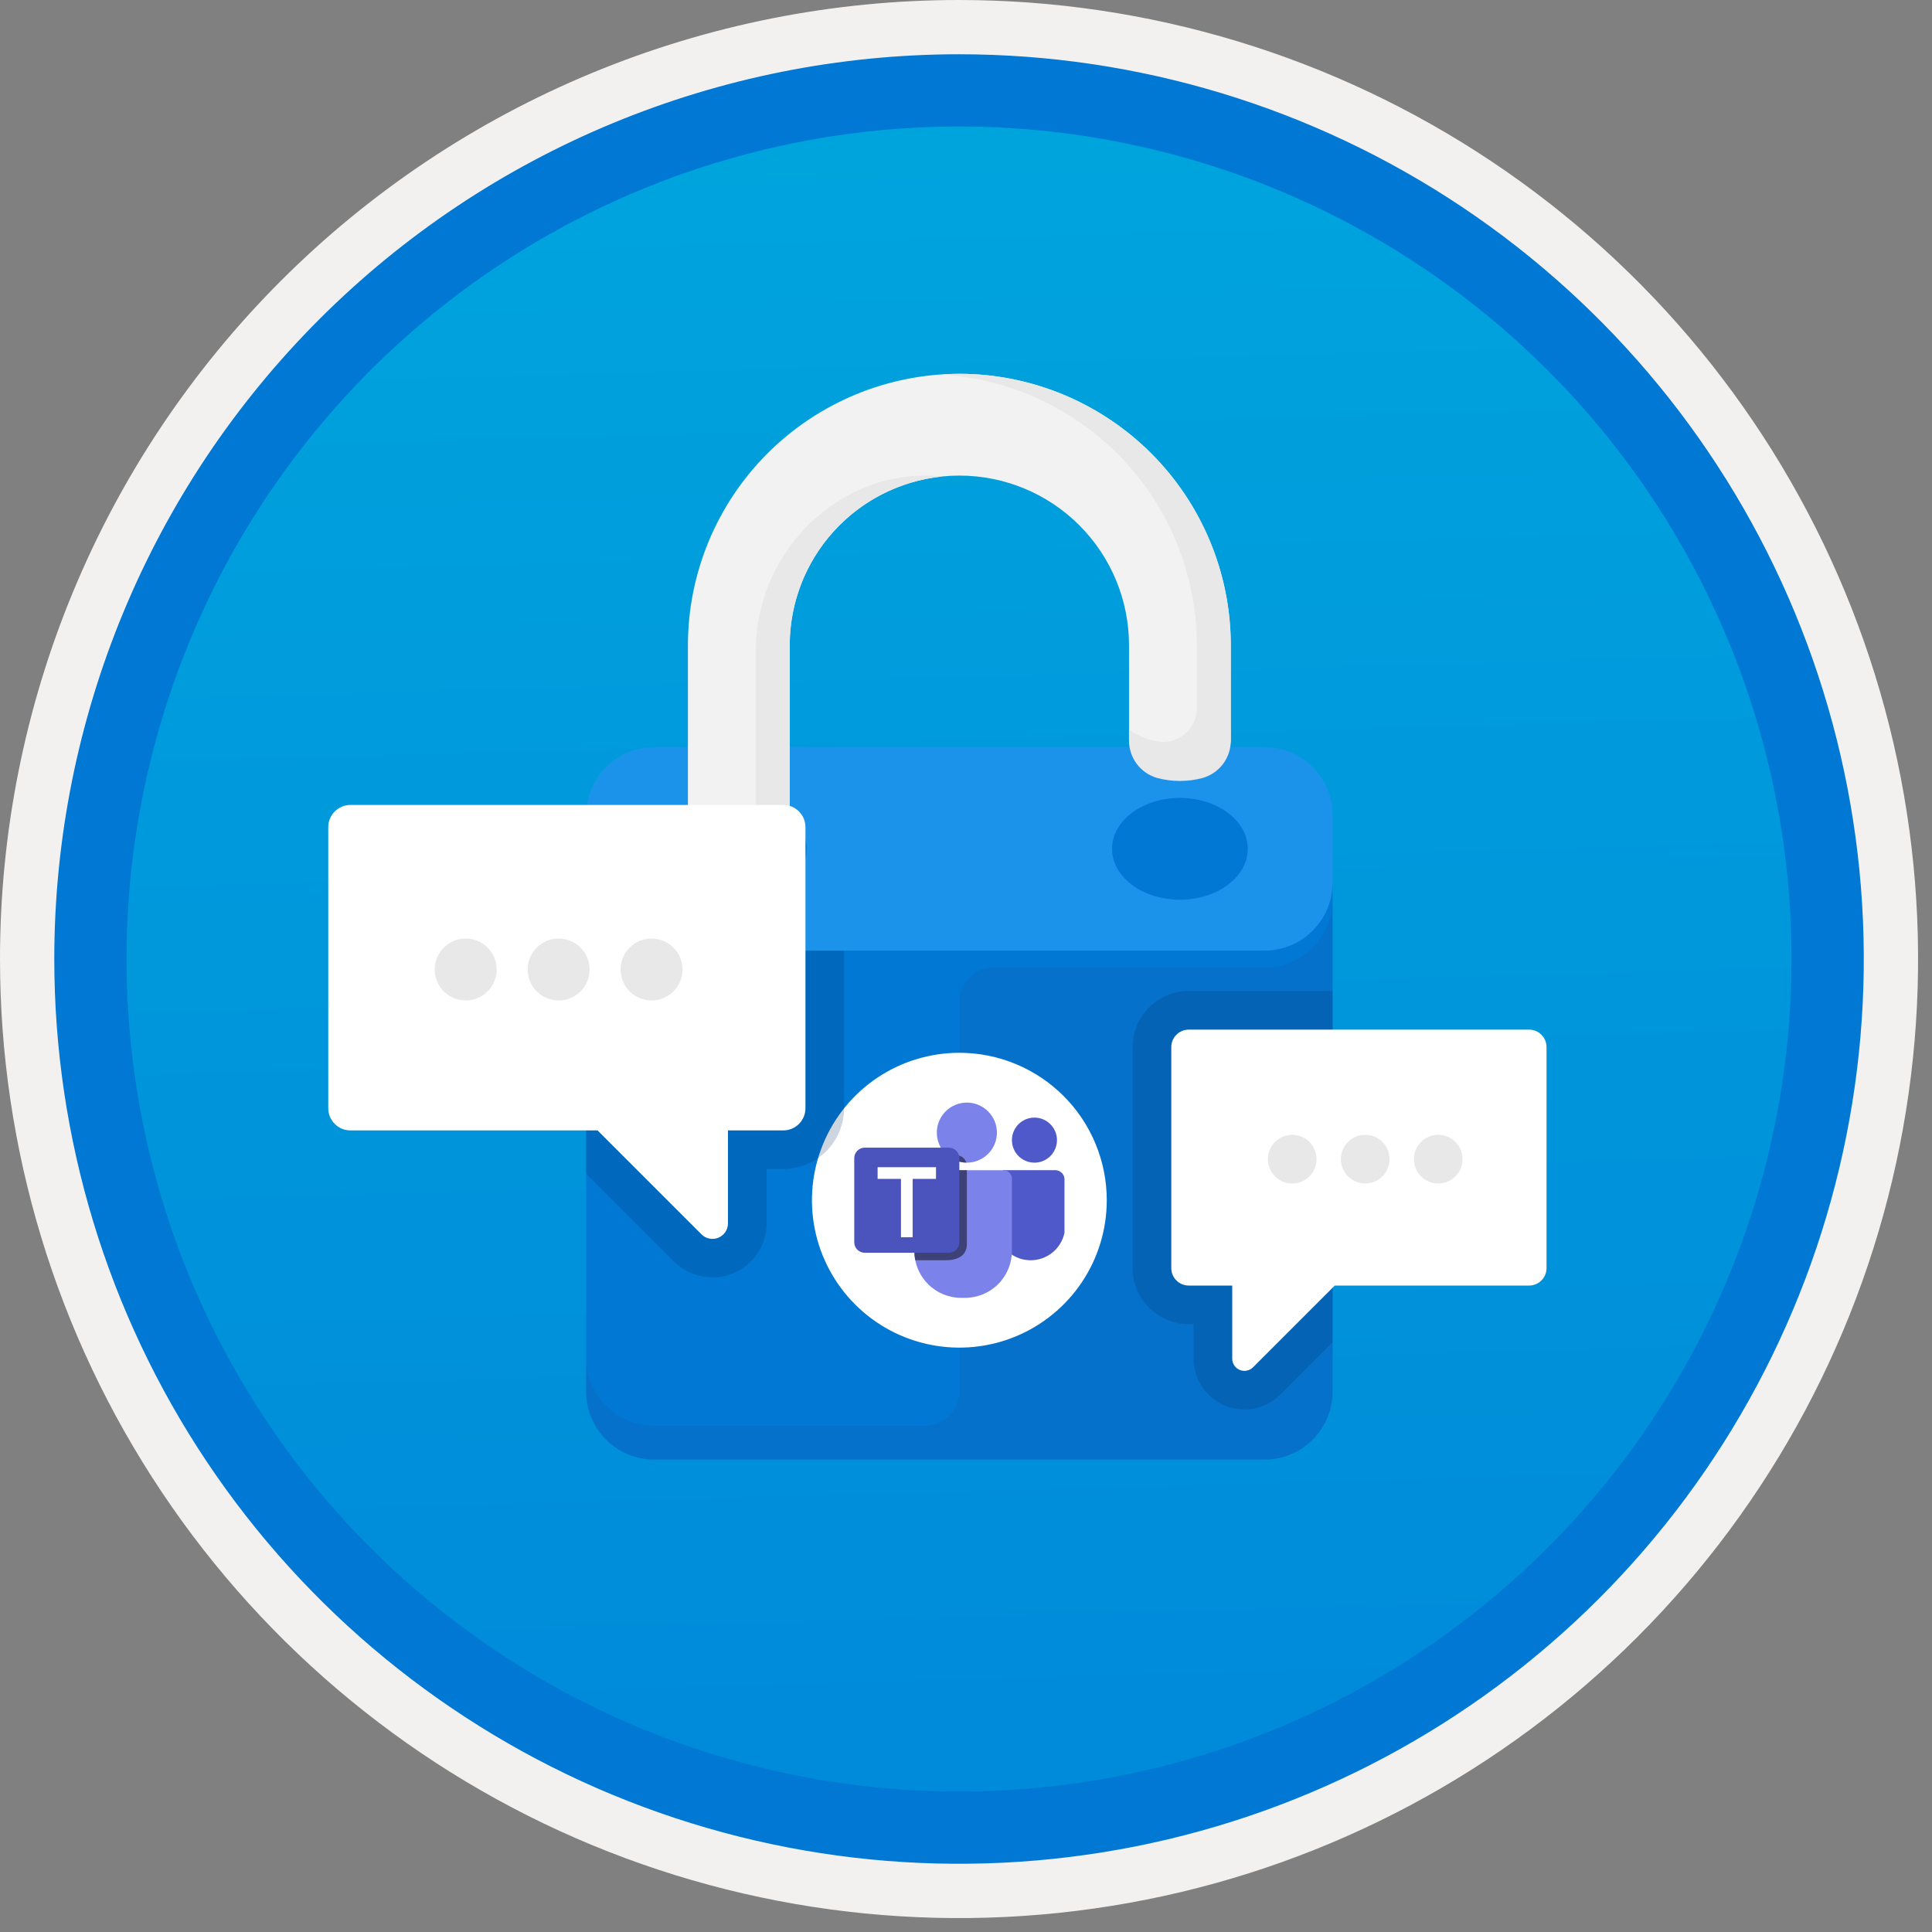 <svg width="100" height="100" viewBox="0 0 100 100" fill="none" xmlns="http://www.w3.org/2000/svg">
<rect x="0" y="0" width="100" height="100" fill="#808080" stroke="none"/>
<g clip-path="url(#clip0)">
<path d="M49.64 96.448C40.382 96.448 31.332 93.703 23.634 88.559C15.936 83.416 9.936 76.105 6.393 67.552C2.85 58.998 1.923 49.586 3.73 40.506C5.536 31.426 9.994 23.085 16.54 16.538C23.087 9.992 31.428 5.534 40.508 3.728C49.588 1.921 59 2.848 67.553 6.391C76.107 9.934 83.418 15.934 88.561 23.632C93.705 31.33 96.45 40.38 96.45 49.638C96.451 55.785 95.24 61.873 92.888 67.552C90.535 73.231 87.088 78.392 82.741 82.739C78.394 87.086 73.234 90.534 67.554 92.886C61.875 95.238 55.787 96.449 49.64 96.448V96.448Z" fill="url(#paint0_linear)"/>
<path fill-rule="evenodd" clip-rule="evenodd" d="M95.54 49.64C95.54 58.718 92.848 67.593 87.805 75.141C82.761 82.689 75.592 88.572 67.205 92.046C58.818 95.52 49.589 96.429 40.685 94.658C31.782 92.887 23.603 88.515 17.184 82.096C10.765 75.677 6.393 67.498 4.622 58.595C2.851 49.691 3.76 40.462 7.234 32.075C10.708 23.688 16.591 16.519 24.139 11.476C31.688 6.432 40.562 3.74 49.64 3.74C55.668 3.74 61.636 4.927 67.205 7.234C72.774 9.541 77.834 12.921 82.096 17.184C86.359 21.446 89.739 26.506 92.046 32.075C94.353 37.644 95.54 43.612 95.54 49.64V49.64ZM49.64 3.62732e-07C59.458 3.62732e-07 69.055 2.911 77.219 8.366C85.382 13.82 91.744 21.573 95.501 30.644C99.258 39.714 100.242 49.695 98.326 59.324C96.411 68.954 91.683 77.799 84.741 84.741C77.799 91.683 68.954 96.411 59.324 98.326C49.695 100.242 39.714 99.258 30.644 95.501C21.573 91.744 13.82 85.382 8.366 77.219C2.911 69.055 3.62732e-07 59.458 3.62732e-07 49.64C-0.001 43.121 1.283 36.666 3.777 30.643C6.271 24.62 9.928 19.147 14.537 14.537C19.147 9.928 24.62 6.271 30.643 3.777C36.666 1.283 43.121 -0.001 49.64 3.62732e-07V3.62732e-07Z" fill="#F2F1F0"/>
<path fill-rule="evenodd" clip-rule="evenodd" d="M92.73 49.639C92.73 58.161 90.202 66.492 85.468 73.578C80.733 80.664 74.003 86.187 66.129 89.449C58.256 92.71 49.592 93.563 41.233 91.901C32.874 90.238 25.197 86.134 19.17 80.108C13.144 74.082 9.04 66.404 7.378 58.045C5.715 49.686 6.568 41.023 9.83 33.149C13.091 25.275 18.614 18.545 25.7 13.811C32.786 9.076 41.117 6.549 49.64 6.549C55.298 6.548 60.902 7.663 66.13 9.828C71.358 11.993 76.108 15.167 80.11 19.169C84.111 23.17 87.285 27.92 89.45 33.148C91.616 38.377 92.73 43.98 92.73 49.639V49.639ZM49.64 2.809C58.902 2.809 67.956 5.555 75.657 10.701C83.358 15.847 89.36 23.16 92.905 31.718C96.449 40.275 97.377 49.691 95.57 58.775C93.763 67.859 89.303 76.203 82.753 82.752C76.204 89.302 67.86 93.762 58.776 95.569C49.692 97.376 40.276 96.448 31.718 92.904C23.162 89.359 15.848 83.357 10.702 75.656C5.556 67.955 2.81 58.901 2.81 49.639C2.811 37.219 7.745 25.308 16.527 16.526C25.309 7.744 37.22 2.81 49.64 2.809V2.809Z" fill="#0078D4"/>
<path fill-rule="evenodd" clip-rule="evenodd" d="M68.975 72.035C68.972 72.966 68.601 73.858 67.943 74.516C67.285 75.174 66.393 75.545 65.462 75.547H33.85C32.919 75.545 32.028 75.174 31.369 74.516C30.711 73.858 30.34 72.966 30.338 72.035V45.691H68.975V72.035Z" fill="#0078D4"/>
<path fill-rule="evenodd" clip-rule="evenodd" d="M68.975 45.693C68.972 46.624 68.601 47.516 67.943 48.174C67.285 48.832 66.393 49.203 65.462 49.205H33.85C32.919 49.203 32.028 48.832 31.369 48.174C30.711 47.516 30.34 46.624 30.338 45.693V42.18C30.34 41.25 30.711 40.358 31.369 39.7C32.028 39.042 32.919 38.671 33.85 38.668H65.462C66.393 38.671 67.285 39.042 67.943 39.7C68.601 40.358 68.972 41.25 68.975 42.18V45.693Z" fill="#1B93EB"/>
<path opacity="0.2" fill-rule="evenodd" clip-rule="evenodd" d="M65.462 50.083H51.412C51.182 50.083 50.953 50.128 50.74 50.216C50.527 50.305 50.334 50.434 50.17 50.597C50.007 50.76 49.878 50.954 49.79 51.167C49.702 51.38 49.656 51.608 49.656 51.839V72.036C49.656 72.266 49.611 72.495 49.523 72.708C49.434 72.921 49.305 73.115 49.142 73.278C48.979 73.441 48.785 73.57 48.572 73.658C48.359 73.747 48.131 73.792 47.9 73.792H33.85C32.919 73.789 32.028 73.418 31.369 72.76C30.711 72.102 30.34 71.21 30.338 70.279V72.036C30.34 72.966 30.711 73.858 31.369 74.516C32.028 75.174 32.919 75.545 33.85 75.548H65.462C66.393 75.545 67.285 75.174 67.943 74.516C68.601 73.858 68.972 72.966 68.975 72.036V46.57C68.972 47.501 68.601 48.393 67.943 49.051C67.285 49.709 66.393 50.08 65.462 50.083V50.083Z" fill="#1F56A3"/>
<path fill-rule="evenodd" clip-rule="evenodd" d="M49.656 54.492C48.147 54.492 46.672 54.94 45.417 55.778C44.162 56.617 43.184 57.808 42.607 59.203C42.029 60.597 41.878 62.131 42.172 63.611C42.467 65.091 43.194 66.451 44.261 67.518C45.328 68.585 46.687 69.312 48.167 69.606C49.648 69.901 51.182 69.749 52.576 69.172C53.97 68.594 55.162 67.617 56.001 66.362C56.839 65.107 57.286 63.632 57.286 62.123C57.286 60.099 56.482 58.159 55.051 56.728C53.62 55.297 51.68 54.493 49.656 54.492V54.492Z" fill="white"/>
<path fill-rule="evenodd" clip-rule="evenodd" d="M41.753 43.935C41.753 45.389 40.18 46.569 38.24 46.569C36.301 46.569 34.728 45.389 34.728 43.935C34.728 42.481 36.301 41.301 38.24 41.301C40.18 41.301 41.753 42.481 41.753 43.935Z" fill="#0078D4"/>
<path fill-rule="evenodd" clip-rule="evenodd" d="M64.584 43.935C64.584 45.389 63.012 46.569 61.072 46.569C59.132 46.569 57.559 45.389 57.559 43.935C57.559 42.481 59.132 41.301 61.072 41.301C63.012 41.301 64.584 42.481 64.584 43.935Z" fill="#0078D4"/>
<path fill-rule="evenodd" clip-rule="evenodd" d="M49.656 19.348C45.931 19.352 42.36 20.834 39.726 23.468C37.092 26.102 35.611 29.673 35.606 33.398V45.66C36.358 46.249 37.286 46.569 38.241 46.569C39.196 46.569 40.123 46.249 40.875 45.66V33.398C40.875 31.069 41.8 28.835 43.447 27.188C45.094 25.541 47.327 24.616 49.656 24.616C51.985 24.616 54.219 25.541 55.866 27.188C57.512 28.835 58.438 31.069 58.438 33.398V38.272C58.438 39.242 59.617 40.029 61.072 40.029C62.527 40.029 63.706 39.242 63.706 38.272V33.398C63.702 29.673 62.22 26.102 59.586 23.468C56.952 20.834 53.381 19.352 49.656 19.348Z" fill="#F2F2F2"/>
<path fill-rule="evenodd" clip-rule="evenodd" d="M44.62 25.284C42.967 26.008 41.565 27.201 40.587 28.717C39.609 30.232 39.098 32.001 39.119 33.805V42.793C39.12 43.062 39.059 43.327 38.942 43.568C38.824 43.81 38.652 44.021 38.44 44.185C38.227 44.35 37.98 44.463 37.717 44.517C37.454 44.57 37.182 44.562 36.922 44.494C36.449 44.388 36.001 44.188 35.606 43.906V45.662C36.35 46.267 37.283 46.589 38.241 46.571C38.536 46.569 38.83 46.537 39.119 46.478C39.293 46.444 39.464 46.399 39.633 46.344C39.718 46.316 39.797 46.281 39.878 46.249C39.999 46.199 40.117 46.147 40.229 46.088C40.289 46.055 40.35 46.025 40.408 45.989C40.573 45.894 40.729 45.784 40.875 45.662V33.399C40.878 31.223 41.688 29.125 43.147 27.512C44.607 25.898 46.613 24.883 48.778 24.663C47.362 24.515 45.931 24.729 44.62 25.284V25.284Z" fill="#E8E8E8"/>
<path fill-rule="evenodd" clip-rule="evenodd" d="M49.657 19.348C49.361 19.348 49.071 19.373 48.779 19.392C52.342 19.617 55.687 21.19 58.133 23.791C60.58 26.392 61.944 29.827 61.95 33.398V36.645C61.951 36.914 61.89 37.179 61.772 37.421C61.654 37.663 61.481 37.874 61.268 38.038C61.055 38.203 60.807 38.316 60.543 38.369C60.28 38.422 60.007 38.413 59.747 38.344C59.276 38.238 58.831 38.038 58.438 37.757V38.319C58.434 38.758 58.575 39.186 58.837 39.538C59.1 39.889 59.47 40.145 59.892 40.267C60.665 40.474 61.479 40.474 62.252 40.267C62.674 40.145 63.045 39.889 63.307 39.538C63.57 39.186 63.71 38.758 63.707 38.319V33.398C63.702 29.673 62.221 26.102 59.587 23.468C56.953 20.834 53.382 19.352 49.657 19.348V19.348Z" fill="#E8E8E8"/>
<path d="M54.572 60.569L51.934 60.567L51.599 60.993V63.815C51.685 64.216 51.905 64.575 52.223 64.832C52.541 65.09 52.939 65.231 53.348 65.231C53.758 65.231 54.155 65.09 54.473 64.832C54.791 64.575 55.011 64.216 55.097 63.815V60.993C55.082 60.868 55.019 60.753 54.921 60.674C54.823 60.594 54.698 60.557 54.572 60.569H54.572Z" fill="#5059C9"/>
<path d="M53.542 60.179C53.773 60.179 53.998 60.111 54.19 59.983C54.382 59.855 54.531 59.673 54.619 59.46C54.708 59.247 54.731 59.012 54.686 58.786C54.641 58.56 54.53 58.352 54.367 58.189C54.204 58.026 53.996 57.915 53.77 57.87C53.544 57.825 53.309 57.848 53.096 57.936C52.883 58.025 52.701 58.174 52.573 58.366C52.445 58.557 52.377 58.783 52.377 59.014C52.377 59.167 52.407 59.318 52.465 59.46C52.524 59.601 52.61 59.73 52.718 59.838C52.826 59.946 52.955 60.032 53.096 60.09C53.238 60.149 53.389 60.179 53.542 60.179V60.179Z" fill="#5059C9"/>
<path d="M47.325 64.75V61.013C47.325 60.955 47.336 60.897 47.358 60.843C47.381 60.79 47.413 60.741 47.454 60.7C47.495 60.659 47.544 60.626 47.598 60.604C47.651 60.582 47.709 60.57 47.767 60.57H51.934C52.052 60.57 52.164 60.617 52.247 60.7C52.33 60.783 52.377 60.895 52.377 61.013V64.75C52.377 65.393 52.121 66.011 51.666 66.466C51.211 66.921 50.593 67.177 49.95 67.177H49.752C49.108 67.177 48.491 66.921 48.035 66.466C47.58 66.011 47.325 65.393 47.325 64.75V64.75Z" fill="#7B83EB"/>
<path d="M50.045 60.179C50.352 60.179 50.653 60.088 50.908 59.917C51.164 59.746 51.363 59.504 51.481 59.22C51.599 58.935 51.629 58.623 51.569 58.322C51.51 58.02 51.361 57.743 51.144 57.526C50.927 57.308 50.65 57.16 50.348 57.1C50.047 57.04 49.734 57.071 49.45 57.189C49.166 57.306 48.923 57.505 48.752 57.761C48.582 58.017 48.49 58.317 48.49 58.625C48.49 59.037 48.654 59.432 48.946 59.724C49.237 60.015 49.633 60.179 50.045 60.179V60.179Z" fill="#7B83EB"/>
<path opacity="0.5" d="M47.373 65.23H48.966C49.562 65.23 50.045 64.994 50.045 64.393V60.566H47.773C47.526 60.566 47.325 61.544 47.325 61.792V64.746C47.325 64.908 47.341 65.07 47.373 65.23V65.23Z" fill="black"/>
<path opacity="0.5" d="M50.019 60.179C49.985 60.068 49.916 59.97 49.823 59.901C49.73 59.831 49.617 59.794 49.501 59.793H49.027C49.301 60.035 49.653 60.172 50.019 60.179V60.179Z" fill="black"/>
<path d="M49.112 59.402H44.76C44.616 59.402 44.477 59.46 44.375 59.562C44.273 59.664 44.216 59.802 44.216 59.946V64.299C44.216 64.443 44.273 64.581 44.375 64.683C44.477 64.785 44.616 64.843 44.76 64.843H49.112C49.257 64.843 49.395 64.785 49.497 64.683C49.599 64.581 49.656 64.443 49.656 64.299V59.946C49.656 59.875 49.642 59.804 49.615 59.738C49.588 59.672 49.547 59.612 49.497 59.562C49.447 59.511 49.386 59.471 49.321 59.444C49.255 59.416 49.184 59.402 49.112 59.402Z" fill="#4B53BC"/>
<path d="M48.447 61.019H47.238V64.041H46.634V61.019H45.425V60.414H48.447L48.447 61.019Z" fill="white"/>
<path opacity="0.2" fill-rule="evenodd" clip-rule="evenodd" d="M30.337 49.203V60.744L34.891 65.298C35.418 65.825 36.132 66.121 36.877 66.123C37.62 66.123 38.333 65.827 38.858 65.302C39.384 64.776 39.679 64.064 39.679 63.321V60.508H40.542C41.377 60.507 42.177 60.175 42.767 59.585C43.357 58.995 43.689 58.195 43.69 57.361V49.203H30.337Z" fill="#003067"/>
<path opacity="0.2" fill-rule="evenodd" clip-rule="evenodd" d="M68.975 51.293H61.528C60.758 51.294 60.021 51.6 59.477 52.144C58.932 52.688 58.626 53.425 58.625 54.195V65.638C58.626 66.407 58.932 67.145 59.477 67.689C60.021 68.233 60.758 68.539 61.528 68.54H61.78V70.325C61.78 70.845 61.934 71.354 62.223 71.786C62.512 72.219 62.923 72.556 63.404 72.755C63.885 72.954 64.414 73.007 64.924 72.905C65.434 72.803 65.903 72.553 66.271 72.185L68.975 69.48V51.293Z" fill="#003067"/>
<path fill-rule="evenodd" clip-rule="evenodd" d="M18.138 41.664H40.543C40.847 41.664 41.139 41.785 41.354 42C41.569 42.215 41.69 42.507 41.69 42.811V57.363C41.69 57.667 41.569 57.959 41.354 58.174C41.139 58.389 40.847 58.51 40.543 58.51H37.679V63.323C37.679 63.481 37.632 63.636 37.544 63.768C37.456 63.9 37.33 64.003 37.184 64.064C37.037 64.125 36.876 64.141 36.72 64.109C36.565 64.079 36.422 64.002 36.309 63.89L30.929 58.51H18.138C17.834 58.51 17.542 58.389 17.327 58.174C17.112 57.959 16.991 57.667 16.991 57.363V42.811C16.991 42.507 17.112 42.215 17.327 42C17.542 41.785 17.834 41.664 18.138 41.664V41.664Z" fill="white"/>
<path d="M24.105 51.784C24.99 51.784 25.708 51.066 25.708 50.181C25.708 49.296 24.99 48.578 24.105 48.578C23.219 48.578 22.502 49.296 22.502 50.181C22.502 51.066 23.219 51.784 24.105 51.784Z" fill="#E8E8E8"/>
<path d="M28.915 51.784C29.8 51.784 30.517 51.066 30.517 50.181C30.517 49.296 29.8 48.578 28.915 48.578C28.029 48.578 27.312 49.296 27.312 50.181C27.312 51.066 28.029 51.784 28.915 51.784Z" fill="#E8E8E8"/>
<path d="M33.724 51.784C34.61 51.784 35.327 51.066 35.327 50.181C35.327 49.296 34.61 48.578 33.724 48.578C32.839 48.578 32.122 49.296 32.122 50.181C32.122 51.066 32.839 51.784 33.724 51.784Z" fill="#E8E8E8"/>
<path fill-rule="evenodd" clip-rule="evenodd" d="M79.146 53.293H61.528C61.288 53.293 61.059 53.388 60.89 53.557C60.721 53.726 60.626 53.956 60.626 54.195V65.638C60.626 65.756 60.649 65.874 60.694 65.983C60.74 66.093 60.806 66.192 60.89 66.276C60.974 66.359 61.073 66.426 61.182 66.471C61.292 66.517 61.409 66.54 61.528 66.54H63.78V70.325C63.78 70.45 63.817 70.572 63.886 70.675C63.955 70.779 64.054 70.86 64.169 70.908C64.284 70.955 64.411 70.968 64.534 70.943C64.656 70.919 64.768 70.859 64.857 70.771L69.088 66.54H79.146C79.385 66.54 79.615 66.445 79.784 66.276C79.953 66.107 80.048 65.877 80.048 65.638V54.195C80.048 53.956 79.953 53.726 79.784 53.557C79.615 53.388 79.385 53.293 79.146 53.293V53.293Z" fill="white"/>
<path d="M74.443 61.257C75.139 61.257 75.702 60.693 75.702 59.998C75.702 59.302 75.139 58.738 74.443 58.738C73.748 58.738 73.184 59.302 73.184 59.998C73.184 60.693 73.748 61.257 74.443 61.257Z" fill="#E8E8E8"/>
<path d="M70.664 61.257C71.36 61.257 71.924 60.693 71.924 59.998C71.924 59.302 71.36 58.738 70.664 58.738C69.969 58.738 69.405 59.302 69.405 59.998C69.405 60.693 69.969 61.257 70.664 61.257Z" fill="#E8E8E8"/>
<path d="M66.885 61.257C67.581 61.257 68.145 60.693 68.145 59.998C68.145 59.302 67.581 58.738 66.885 58.738C66.19 58.738 65.626 59.302 65.626 59.998C65.626 60.693 66.19 61.257 66.885 61.257Z" fill="#E8E8E8"/>
</g>
<defs>
<linearGradient id="paint0_linear" x1="47.87" y1="-15.155" x2="51.852" y2="130.613" gradientUnits="userSpaceOnUse">
<stop stop-color="#00ABDE"/>
<stop offset="1" stop-color="#007ED8"/>
</linearGradient>
<clipPath id="clip0">
<rect width="99.28" height="99.28" fill="white"/>
</clipPath>
</defs>
</svg>

